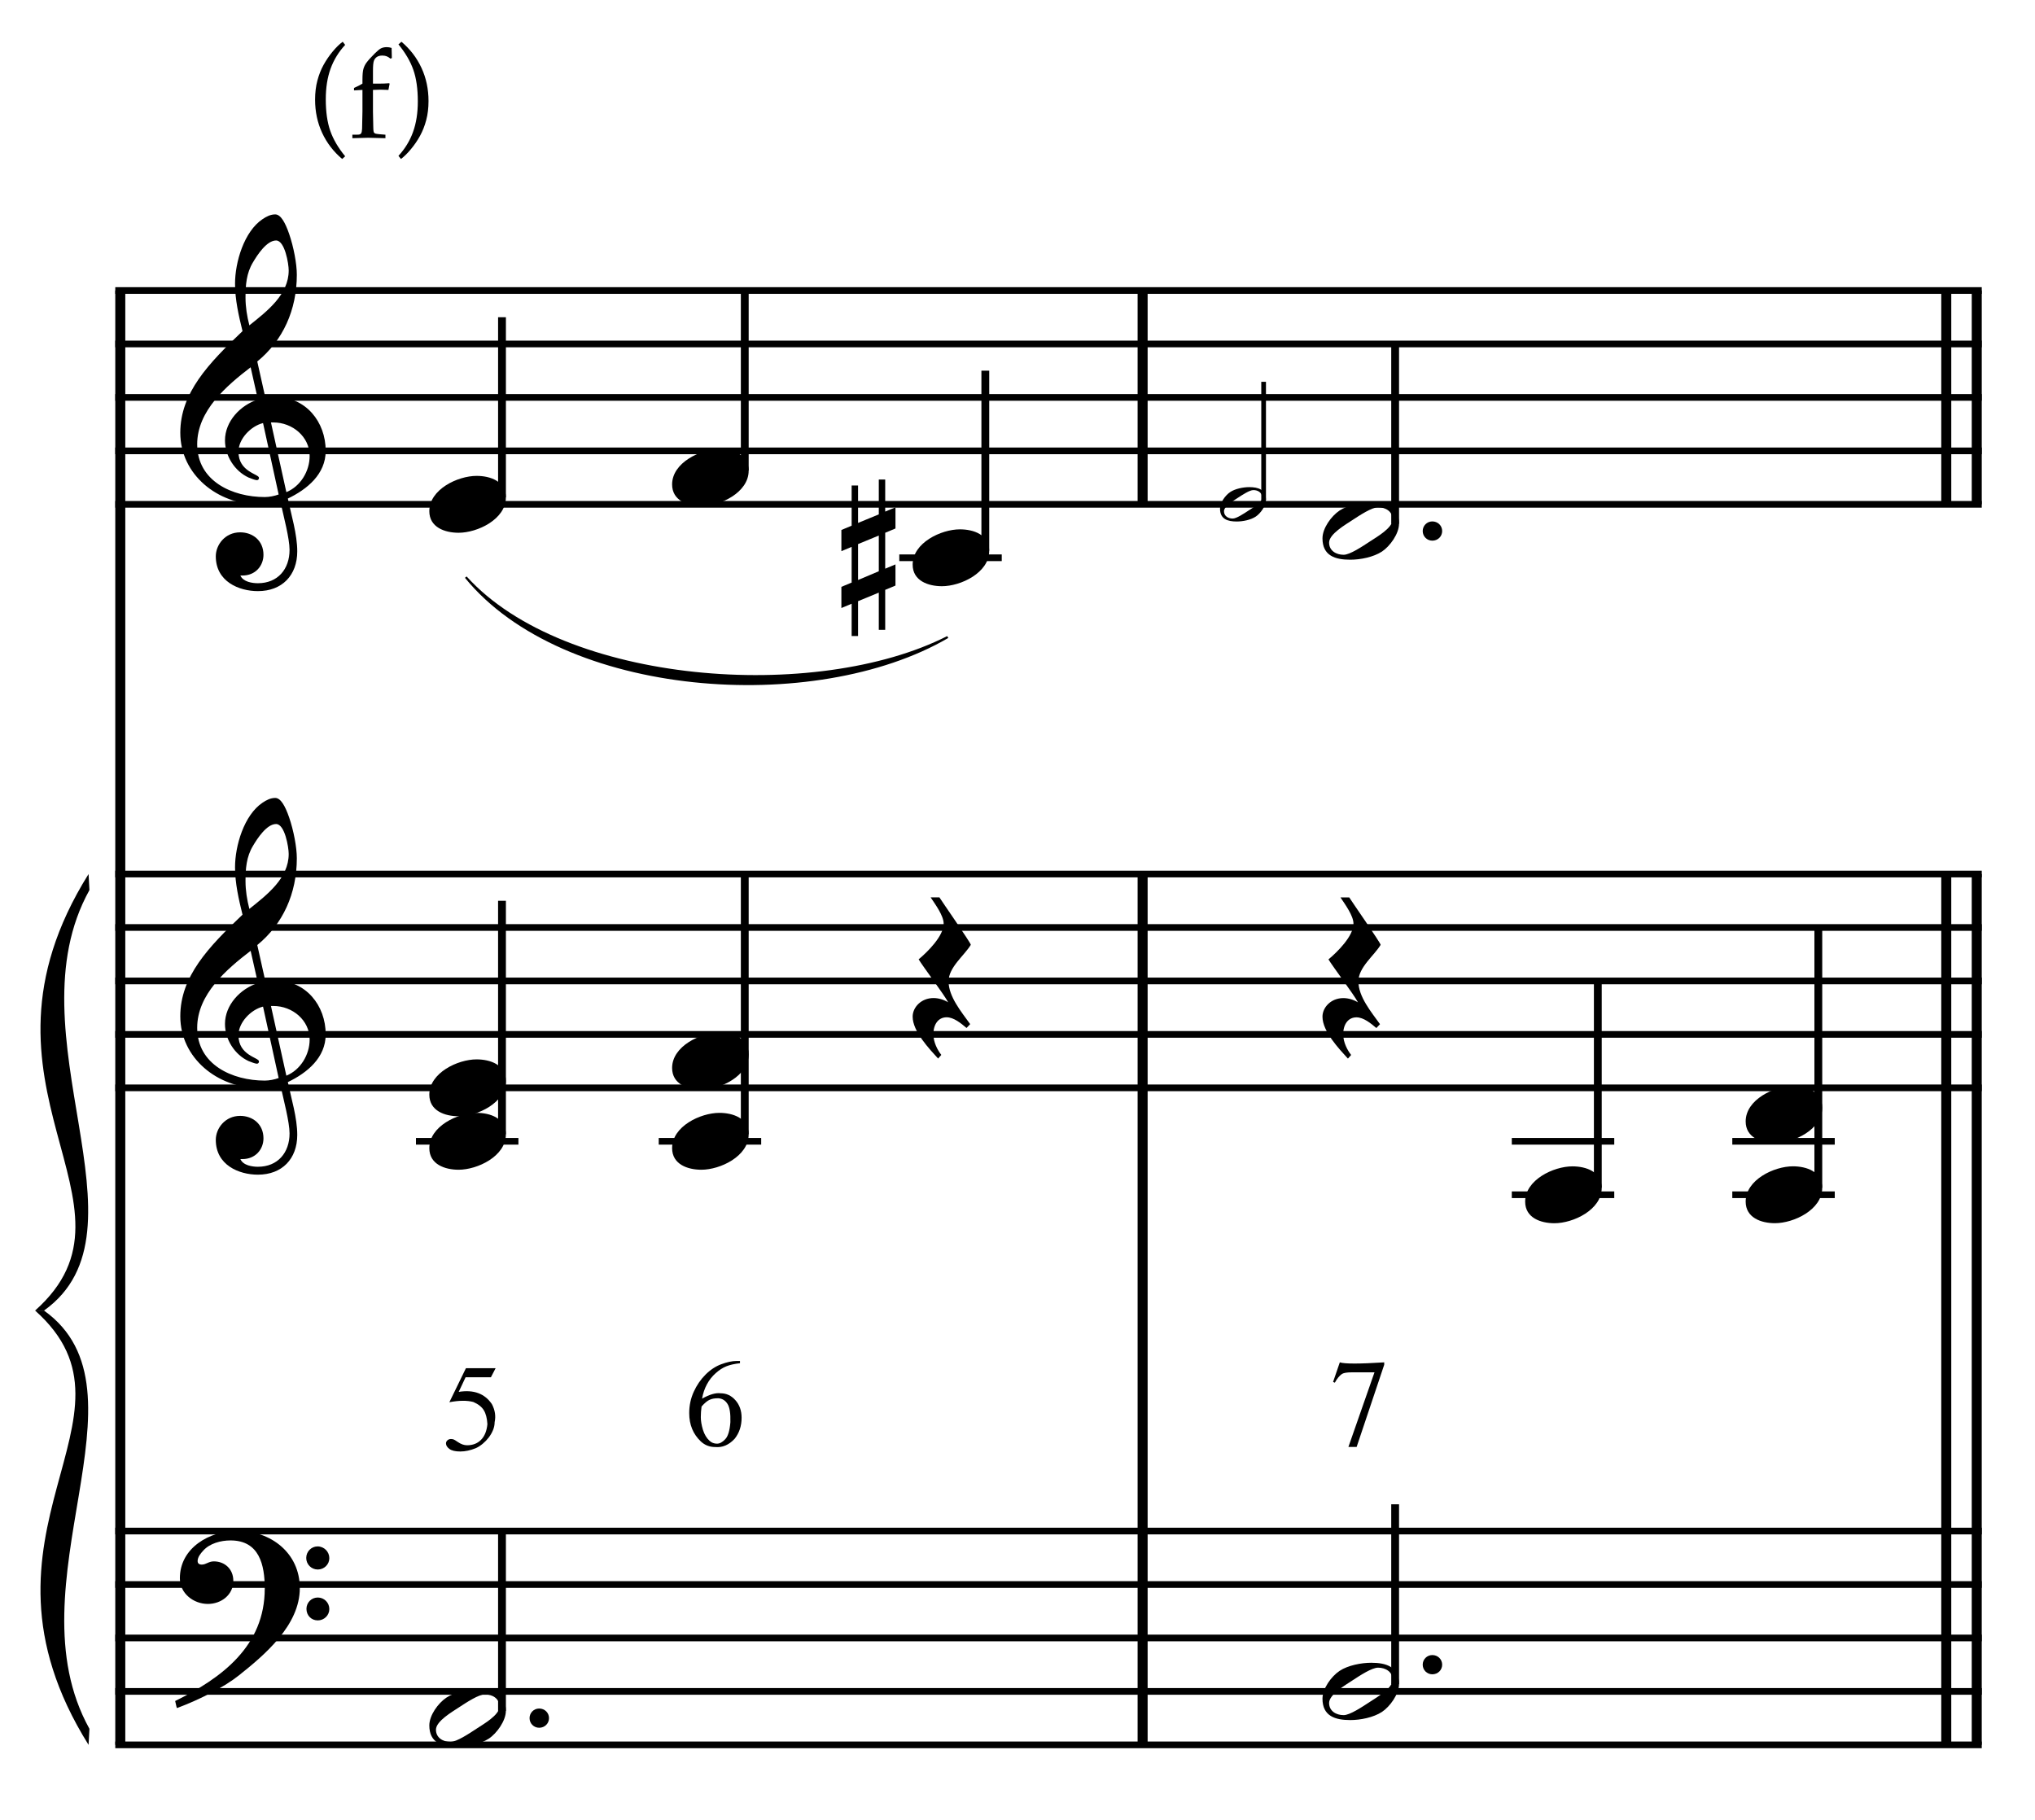<?xml version="1.0" encoding="UTF-8" standalone="no"?>
<!DOCTYPE svg PUBLIC "-//W3C//DTD SVG 1.1//EN" "http://www.w3.org/Graphics/SVG/1.1/DTD/svg11.dtd">
<svg width="100%" height="100%" viewBox="0 0 813 727" version="1.1" xmlns="http://www.w3.org/2000/svg" xmlns:xlink="http://www.w3.org/1999/xlink" xml:space="preserve" xmlns:serif="http://www.serif.com/" style="fill-rule:evenodd;clip-rule:evenodd;stroke-miterlimit:10;">
    <g id="Trim" transform="matrix(4.167,0,0,4.167,0,0)">
        <g transform="matrix(0,1,1,0,-584.142,-10.957)">
            <path d="M38.811,595.674L178.254,595.674" style="fill:none;fill-rule:nonzero;stroke:black;stroke-width:0.96px;"/>
        </g>
        <g transform="matrix(0,1,1,0,-458.152,-80.999)">
            <path d="M164.801,567.7L248.296,567.7" style="fill:none;fill-rule:nonzero;stroke:black;stroke-width:0.96px;"/>
        </g>
        <g transform="matrix(0,1,1,0,-545.598,-168.444)">
            <path d="M196.298,655.146L216.798,655.146" style="fill:none;fill-rule:nonzero;stroke:black;stroke-width:0.96px;"/>
        </g>
        <g transform="matrix(0,1,1,0,-378.181,-160.97)">
            <path d="M244.772,567.7L328.267,567.7" style="fill:none;fill-rule:nonzero;stroke:black;stroke-width:0.96px;"/>
        </g>
        <g transform="matrix(0,1,1,0,-381.104,-158.047)">
            <path d="M241.849,567.7L325.344,567.7" style="fill:none;fill-rule:nonzero;stroke:black;stroke-width:0.96px;"/>
        </g>
        <g transform="matrix(0,1,1,0,-465.626,-248.415)">
            <path d="M276.27,655.146L296.77,655.146" style="fill:none;fill-rule:nonzero;stroke:black;stroke-width:0.96px;"/>
        </g>
        <g transform="matrix(0,1,1,0,-468.549,-245.492)">
            <path d="M273.347,655.146L293.847,655.146" style="fill:none;fill-rule:nonzero;stroke:black;stroke-width:0.96px;"/>
        </g>
        <g>
            <path d="M31.226,43.229C31.226,40.441 29.319,38.063 26.408,38.063C26.08,38.063 25.773,38.084 25.445,38.145L24.666,34.66C27.126,32.651 28.458,29.72 28.458,26.337C28.458,25.292 28.151,23.672 27.72,22.422C27.351,21.356 26.921,20.556 26.388,20.556C25.937,20.556 25.547,20.761 25.178,21.007C23.395,22.196 22.534,25.148 22.534,27.198C22.534,28.736 22.882,30.253 23.251,31.749C19.992,34.845 17.286,37.674 17.286,41.487C17.286,45.525 20.894,48.354 24.748,48.354C25.465,48.354 26.203,48.293 26.88,48.088C27.187,49.482 27.761,51.634 27.761,52.721C27.761,54.566 26.634,55.919 24.727,55.919C24.194,55.919 23.313,55.796 23.046,55.181L23.251,55.181C24.481,55.181 25.26,54.258 25.26,53.192C25.26,51.819 24.215,51.04 23.026,51.04C21.57,51.04 20.689,52.249 20.689,53.336C20.689,55.755 22.903,56.677 24.727,56.677C27.044,56.677 28.499,55.16 28.499,52.864C28.499,51.224 27.925,49.379 27.597,47.801C29.442,46.919 31.226,45.464 31.226,43.229ZM27.679,25.927C27.679,28.244 25.629,29.822 23.907,31.196C23.682,30.314 23.538,29.433 23.538,28.531C23.538,27.342 23.62,26.194 24.256,25.148C24.666,24.451 25.568,23.057 26.47,23.057C27.31,23.057 27.679,25.292 27.679,25.927ZM26.716,47.411C26.326,47.555 25.814,47.657 25.383,47.657C22.288,47.657 18.905,46.14 18.905,42.594C18.905,39.375 21.734,36.977 24.03,35.214L24.727,38.309C23.046,38.842 21.57,40.4 21.57,42.225C21.57,43.701 22.493,45.177 23.846,45.792C24.01,45.853 24.461,46.038 24.625,46.038C24.768,46.038 24.83,45.935 24.83,45.812C24.83,45.443 22.862,45.259 22.862,43.311C22.862,42.081 24.051,40.851 25.219,40.564L26.716,47.411ZM29.688,43.721C29.688,45.177 28.807,46.632 27.454,47.186L25.978,40.503L26.203,40.503C28.048,40.503 29.688,41.876 29.688,43.721Z" style="fill-rule:nonzero;"/>
            <path d="M31.226,99.179C31.226,96.391 29.319,94.013 26.408,94.013C26.08,94.013 25.773,94.034 25.445,94.095L24.666,90.61C27.126,88.601 28.458,85.67 28.458,82.287C28.458,81.242 28.151,79.622 27.72,78.372C27.351,77.306 26.921,76.506 26.388,76.506C25.937,76.506 25.547,76.711 25.178,76.957C23.395,78.146 22.534,81.098 22.534,83.148C22.534,84.686 22.882,86.203 23.251,87.699C19.992,90.795 17.286,93.624 17.286,97.437C17.286,101.475 20.894,104.304 24.748,104.304C25.465,104.304 26.203,104.243 26.88,104.038C27.187,105.432 27.761,107.584 27.761,108.671C27.761,110.516 26.634,111.869 24.727,111.869C24.194,111.869 23.313,111.746 23.046,111.131L23.251,111.131C24.481,111.131 25.26,110.208 25.26,109.142C25.26,107.769 24.215,106.99 23.026,106.99C21.57,106.99 20.689,108.199 20.689,109.286C20.689,111.705 22.903,112.627 24.727,112.627C27.044,112.627 28.499,111.11 28.499,108.814C28.499,107.174 27.925,105.329 27.597,103.751C29.442,102.869 31.226,101.414 31.226,99.179ZM27.679,81.877C27.679,84.194 25.629,85.772 23.907,87.146C23.682,86.264 23.538,85.383 23.538,84.481C23.538,83.292 23.62,82.144 24.256,81.098C24.666,80.401 25.568,79.007 26.47,79.007C27.31,79.007 27.679,81.242 27.679,81.877ZM26.716,103.361C26.326,103.505 25.814,103.607 25.383,103.607C22.288,103.607 18.905,102.09 18.905,98.544C18.905,95.325 21.734,92.927 24.03,91.164L24.727,94.259C23.046,94.792 21.57,96.35 21.57,98.175C21.57,99.651 22.493,101.127 23.846,101.742C24.01,101.803 24.461,101.988 24.625,101.988C24.768,101.988 24.83,101.885 24.83,101.762C24.83,101.393 22.862,101.209 22.862,99.261C22.862,98.031 24.051,96.801 25.219,96.514L26.716,103.361ZM29.688,99.671C29.688,101.127 28.807,102.582 27.454,103.136L25.978,96.453L26.203,96.453C28.048,96.453 29.688,97.826 29.688,99.671Z" style="fill-rule:nonzero;"/>
            <path d="M28.745,152.268C28.745,148.906 25.978,146.774 22.759,146.774C20.115,146.774 17.245,148.393 17.245,151.325C17.245,152.78 18.557,153.785 19.93,153.785C21.201,153.785 22.37,152.924 22.37,151.571C22.37,150.423 21.529,149.705 20.504,149.705C19.992,149.705 19.766,150.013 19.336,150.013C19.049,150.013 18.946,149.849 18.946,149.685C18.946,149.295 19.233,148.947 19.479,148.68C20.094,147.983 21.16,147.696 22.103,147.696C24.871,147.696 25.383,150.054 25.383,152.309C25.383,157.823 21.283,160.878 16.794,163.092C16.937,163.686 16.917,163.707 16.978,163.768C19.213,162.928 21.55,161.718 22.882,160.652C25.363,158.684 28.745,155.835 28.745,152.268ZM31.574,149.398C31.574,148.783 31.082,148.27 30.447,148.27C29.852,148.27 29.36,148.762 29.36,149.377C29.36,149.992 29.852,150.484 30.467,150.484C31.082,150.484 31.574,149.992 31.574,149.398ZM31.574,154.277C31.574,153.662 31.082,153.17 30.467,153.17C29.852,153.17 29.381,153.662 29.381,154.256C29.381,154.892 29.852,155.363 30.467,155.363C31.082,155.363 31.574,154.871 31.574,154.277Z" style="fill-rule:nonzero;"/>
        </g>
        <g transform="matrix(1,0,0,1,-97,-637.542)">
            <path d="M108.052,665.396L287,665.396" style="fill:none;fill-rule:nonzero;stroke:black;stroke-width:0.64px;"/>
        </g>
        <g transform="matrix(1,0,0,1,-97,-627.292)">
            <path d="M108.052,660.271L287,660.271" style="fill:none;fill-rule:nonzero;stroke:black;stroke-width:0.64px;"/>
        </g>
        <g transform="matrix(1,0,0,1,-97,-617.042)">
            <path d="M108.052,655.146L287,655.146" style="fill:none;fill-rule:nonzero;stroke:black;stroke-width:0.64px;"/>
        </g>
        <g transform="matrix(1,0,0,1,-97,-606.792)">
            <path d="M108.052,650.021L287,650.021" style="fill:none;fill-rule:nonzero;stroke:black;stroke-width:0.64px;"/>
        </g>
        <g transform="matrix(1,0,0,1,-97,-596.542)">
            <path d="M108.052,644.896L287,644.896" style="fill:none;fill-rule:nonzero;stroke:black;stroke-width:0.64px;"/>
        </g>
        <g transform="matrix(1,0,0,1,-97,-525.646)">
            <path d="M108.052,609.448L287,609.448" style="fill:none;fill-rule:nonzero;stroke:black;stroke-width:0.64px;"/>
        </g>
        <g transform="matrix(1,0,0,1,-97,-515.396)">
            <path d="M108.052,604.323L287,604.323" style="fill:none;fill-rule:nonzero;stroke:black;stroke-width:0.64px;"/>
        </g>
        <g transform="matrix(1,0,0,1,-97,-505.146)">
            <path d="M108.052,599.198L287,599.198" style="fill:none;fill-rule:nonzero;stroke:black;stroke-width:0.64px;"/>
        </g>
        <g transform="matrix(1,0,0,1,-97,-494.896)">
            <path d="M108.052,594.073L287,594.073" style="fill:none;fill-rule:nonzero;stroke:black;stroke-width:0.64px;"/>
        </g>
        <g transform="matrix(1,0,0,1,-97,-484.646)">
            <path d="M108.052,588.948L287,588.948" style="fill:none;fill-rule:nonzero;stroke:black;stroke-width:0.64px;"/>
        </g>
        <g transform="matrix(1,0,0,1,-97,-399.656)">
            <path d="M108.052,546.453L287,546.453" style="fill:none;fill-rule:nonzero;stroke:black;stroke-width:0.64px;"/>
        </g>
        <g transform="matrix(1,0,0,1,-97,-389.406)">
            <path d="M108.052,541.328L287,541.328" style="fill:none;fill-rule:nonzero;stroke:black;stroke-width:0.64px;"/>
        </g>
        <g transform="matrix(1,0,0,1,-97,-379.156)">
            <path d="M108.052,536.203L287,536.203" style="fill:none;fill-rule:nonzero;stroke:black;stroke-width:0.64px;"/>
        </g>
        <g transform="matrix(1,0,0,1,-97,-368.906)">
            <path d="M108.052,531.078L287,531.078" style="fill:none;fill-rule:nonzero;stroke:black;stroke-width:0.64px;"/>
        </g>
        <g transform="matrix(1,0,0,1,-97,-358.656)">
            <path d="M108.052,525.953L287,525.953" style="fill:none;fill-rule:nonzero;stroke:black;stroke-width:0.64px;"/>
        </g>
        <g transform="matrix(1,0,0,1,-97,-483.792)">
            <path d="M105.49,567.594C92.677,588.094 111.896,599.198 100.365,609.448L101.219,609.448C111.981,601.76 97.888,582.969 105.575,569.131" style="fill-rule:nonzero;"/>
        </g>
        <g transform="matrix(1,0,0,1,-97,-400.297)">
            <path d="M105.49,567.594C92.677,547.094 111.896,536.203 100.365,525.953L101.219,525.953C111.981,533.641 97.888,552.219 105.575,566.056" style="fill-rule:nonzero;"/>
        </g>
        <g transform="matrix(0,-1,-1,0,702.332,184.175)">
            <path d="M136.498,654.203L153.758,654.203" style="fill:none;fill-rule:nonzero;stroke:black;stroke-width:0.75px;"/>
        </g>
        <g transform="matrix(0,-1,-1,0,728.17,204.889)">
            <path d="M159.774,656.766L177.034,656.766" style="fill:none;fill-rule:nonzero;stroke:black;stroke-width:0.75px;"/>
        </g>
        <g transform="matrix(0,-1,-1,0,743.545,235.639)">
            <path d="M182.837,649.078L200.097,649.078" style="fill:none;fill-rule:nonzero;stroke:black;stroke-width:0.75px;"/>
        </g>
        <g transform="matrix(1,0,0,1,-97,-586.292)">
            <path d="M183.219,639.771L193.042,639.771" style="fill:none;fill-rule:nonzero;stroke:black;stroke-width:0.64px;"/>
        </g>
        <g transform="matrix(0,-1,-1,0,643.821,242.685)">
            <path d="M133.936,595.693L156.321,595.693" style="fill:none;fill-rule:nonzero;stroke:black;stroke-width:0.75px;"/>
        </g>
        <path d="M48.5,47.698C48.5,46.14 47.004,45.628 45.692,45.628C43.888,45.628 41.161,46.919 41.161,49.01C41.161,50.568 42.658,51.081 43.97,51.081C45.774,51.081 48.5,49.789 48.5,47.698Z" style="fill-rule:nonzero;"/>
        <g>
            <path d="M71.777,45.136C71.777,43.578 70.28,43.065 68.968,43.065C67.164,43.065 64.438,44.357 64.438,46.448C64.438,48.006 65.934,48.518 67.246,48.518C69.05,48.518 71.777,47.227 71.777,45.136Z" style="fill-rule:nonzero;"/>
            <path d="M85.853,56.144L85.853,54.115L84.869,54.525L84.869,51.081L85.853,50.671L85.853,48.641L84.869,49.051L84.869,45.976L84.254,45.976L84.254,49.318L82.266,50.138L82.266,46.55L81.651,46.55L81.651,50.404L80.667,50.814L80.667,52.844L81.651,52.434L81.651,55.857L80.667,56.267L80.667,58.297L81.651,57.887L81.651,60.982L82.266,60.982L82.266,57.641L84.254,56.821L84.254,60.388L84.869,60.388L84.869,56.554L85.853,56.144ZM84.254,54.771L82.266,55.611L82.266,52.167L84.254,51.347L84.254,54.771Z" style="fill-rule:nonzero;"/>
            <path d="M94.839,52.823C94.839,51.265 93.343,50.753 92.031,50.753C90.227,50.753 87.5,52.044 87.5,54.135C87.5,55.693 88.997,56.206 90.309,56.206C92.113,56.206 94.839,54.914 94.839,52.823Z" style="fill-rule:nonzero;"/>
            <path d="M48.5,103.643C48.5,102.085 47.004,101.573 45.692,101.573C43.888,101.573 41.161,102.864 41.161,104.955C41.161,106.513 42.658,107.026 43.97,107.026C45.774,107.026 48.5,105.734 48.5,103.643Z" style="fill-rule:nonzero;"/>
        </g>
        <g transform="matrix(1,0,0,1,-97,-474.396)">
            <path d="M136.88,583.823L146.703,583.823" style="fill:none;fill-rule:nonzero;stroke:black;stroke-width:0.64px;"/>
        </g>
        <g transform="matrix(0,-1,-1,0,668.378,264.68)">
            <path d="M155.93,596.974L180.878,596.974" style="fill:none;fill-rule:nonzero;stroke:black;stroke-width:0.75px;"/>
        </g>
        <g transform="matrix(1,0,0,1,-97,-474.396)">
            <path d="M160.156,583.823L169.979,583.823" style="fill:none;fill-rule:nonzero;stroke:black;stroke-width:0.64px;"/>
        </g>
        <path d="M48.5,108.771C48.5,107.213 47.004,106.701 45.692,106.701C43.888,106.701 41.161,107.992 41.161,110.083C41.161,111.641 42.658,112.154 43.97,112.154C45.774,112.154 48.5,110.862 48.5,108.771Z" style="fill-rule:nonzero;"/>
        <g>
            <path d="M71.777,101.084C71.777,99.526 70.28,99.013 68.968,99.013C67.164,99.013 64.438,100.305 64.438,102.396C64.438,103.954 65.934,104.466 67.246,104.466C69.05,104.466 71.777,103.175 71.777,101.084Z" style="fill-rule:nonzero;"/>
            <path d="M71.777,108.771C71.777,107.213 70.28,106.701 68.968,106.701C67.164,106.701 64.438,107.992 64.438,110.083C64.438,111.641 65.934,112.154 67.246,112.154C69.05,112.154 71.777,110.862 71.777,108.771Z" style="fill-rule:nonzero;"/>
        </g>
        <path d="M93.076,90.588C93.076,90.403 90.247,86.344 90.063,86.037L89.222,86.037C89.673,86.713 90.473,87.8 90.473,88.558C90.473,89.747 88.935,91.264 88.074,91.982C88.464,92.638 90.555,95.405 90.903,96.102C90.513,95.856 89.981,95.692 89.509,95.692C88.3,95.692 87.5,96.594 87.5,97.476C87.5,98.89 89.099,100.571 89.94,101.494L90.247,101.145C89.899,100.694 89.489,99.956 89.489,99.157C89.489,98.214 89.96,97.537 90.76,97.537C91.436,97.537 92.133,98.111 92.666,98.562L93.015,98.193C92.195,97.045 90.944,95.569 90.944,94.093C90.944,92.74 92.461,91.613 93.076,90.588Z" style="fill-rule:nonzero;"/>
        <path d="M52.636,164.734C52.636,164.222 52.226,163.812 51.693,163.812C51.181,163.812 50.771,164.222 50.771,164.734C50.771,165.247 51.181,165.657 51.693,165.657C52.226,165.657 52.636,165.247 52.636,164.734Z" style="fill-rule:nonzero;"/>
        <g transform="matrix(0,-1,-1,0,585.961,300.545)">
            <path d="M136.508,537.833L153.748,537.833" style="fill:none;fill-rule:nonzero;stroke:black;stroke-width:0.75px;"/>
        </g>
        <g transform="matrix(0,-1,-1,0,772.126,260.422)">
            <path d="M212.485,650.977L223.813,650.977" style="fill:none;fill-rule:nonzero;stroke:black;stroke-width:0.45px;"/>
        </g>
        <path d="M48.5,164.037C48.5,162.356 47.25,161.987 45.835,161.987C44.892,161.987 43.601,162.233 42.801,162.766C42.002,163.299 41.161,164.468 41.161,165.431C41.161,167.112 42.391,167.481 43.826,167.481C44.81,167.481 46.04,167.235 46.86,166.702C47.639,166.19 48.5,164.98 48.5,164.037ZM47.885,163.627C47.885,164.447 46.348,165.308 45.733,165.718C44.954,166.231 43.785,167.01 43.191,167.01C42.473,167.01 41.797,166.62 41.797,165.841C41.797,165.021 43.375,164.119 43.99,163.709C44.769,163.197 45.897,162.459 46.491,162.459C47.209,162.459 47.885,162.848 47.885,163.627Z" style="fill-rule:nonzero;"/>
        <g>
            <path d="M47.518,131.181L47.064,132.054L44.636,132.054L43.979,133.453C45.414,133.222 46.474,133.613 47.159,134.625C47.462,135.199 47.55,135.777 47.423,136.359C47.423,136.614 47.371,136.867 47.267,137.118C47.163,137.369 47.028,137.605 46.86,137.824C46.693,138.043 46.502,138.242 46.286,138.422C46.071,138.601 45.852,138.743 45.629,138.846C45.103,139.062 44.604,139.169 44.134,139.169C43.656,139.169 43.307,139.087 43.088,138.924C42.868,138.761 42.759,138.583 42.759,138.392C42.759,138.28 42.805,138.183 42.896,138.099C42.988,138.015 43.102,137.973 43.237,137.973C43.341,137.973 43.43,137.989 43.506,138.021C43.582,138.053 43.711,138.133 43.895,138.26C44.198,138.468 44.493,138.571 44.78,138.571C45.33,138.571 45.776,138.398 46.119,138.051C46.462,137.704 46.665,137.204 46.729,136.55C46.697,135.976 46.581,135.53 46.382,135.211C46.191,134.892 45.856,134.629 45.378,134.422C44.772,134.262 44.006,134.27 43.082,134.446L44.672,131.181L47.518,131.181Z" style="fill-rule:nonzero;"/>
            <path d="M70.945,130.491L70.945,130.706C70.427,130.762 69.993,130.86 69.642,130.999C69.291,131.139 68.948,131.36 68.614,131.663C68.279,131.958 68,132.312 67.776,132.727C67.553,133.142 67.398,133.6 67.31,134.102C68.036,133.696 68.629,133.524 69.092,133.588C69.642,133.588 70.112,133.807 70.503,134.246C70.902,134.692 71.101,135.254 71.101,135.932C71.101,136.721 70.878,137.395 70.431,137.953C69.881,138.543 69.263,138.806 68.578,138.742C68.036,138.742 67.573,138.563 67.19,138.204C66.449,137.502 66.078,136.598 66.078,135.489C66.078,134.764 66.222,134.084 66.509,133.451C66.796,132.817 67.171,132.269 67.633,131.806C68.103,131.336 68.61,131.001 69.152,130.802C69.71,130.594 70.196,130.491 70.611,130.491L70.945,130.491ZM67.262,134.856C67.214,135.206 67.19,135.545 67.19,135.872C67.19,136.231 67.258,136.637 67.394,137.092C67.537,137.538 67.745,137.885 68.016,138.132C68.215,138.324 68.458,138.419 68.745,138.419C69,138.419 69.259,138.28 69.522,138.001C69.793,137.73 69.961,137.184 70.025,136.362C70.049,135.533 69.961,134.955 69.762,134.628C69.554,134.286 69.263,134.098 68.889,134.066C68.546,134.058 68.263,134.106 68.04,134.21C67.824,134.298 67.565,134.513 67.262,134.856Z" style="fill-rule:nonzero;"/>
        </g>
        <g>
            <path d="M121.372,47.936C121.372,46.927 120.622,46.706 119.773,46.706C119.207,46.706 118.433,46.854 117.953,47.173C117.473,47.493 116.969,48.194 116.969,48.772C116.969,49.781 117.707,50.002 118.568,50.002C119.158,50.002 119.896,49.855 120.388,49.535C120.856,49.227 121.372,48.502 121.372,47.936ZM121.003,47.69C121.003,48.182 120.081,48.699 119.712,48.945C119.244,49.252 118.543,49.719 118.187,49.719C117.756,49.719 117.35,49.486 117.35,49.018C117.35,48.526 118.297,47.985 118.666,47.739C119.134,47.432 119.81,46.989 120.167,46.989C120.597,46.989 121.003,47.223 121.003,47.69Z" style="fill-rule:nonzero;"/>
            <path d="M138.267,50.917C138.267,50.404 137.857,49.994 137.324,49.994C136.811,49.994 136.401,50.404 136.401,50.917C136.401,51.429 136.811,51.839 137.324,51.839C137.857,51.839 138.267,51.429 138.267,50.917Z" style="fill-rule:nonzero;"/>
        </g>
        <g transform="matrix(0,-1,-1,0,785.409,272.358)">
            <path d="M222.138,651.651L239.379,651.651" style="fill:none;fill-rule:nonzero;stroke:black;stroke-width:0.75px;"/>
        </g>
        <g transform="matrix(0,-1,-1,0,742.477,354.154)">
            <path d="M240.279,589.287L260.102,589.287" style="fill:none;fill-rule:nonzero;stroke:black;stroke-width:0.75px;"/>
        </g>
        <g transform="matrix(1,0,0,1,-97,-464.146)">
            <path d="M241.943,578.698L251.766,578.698" style="fill:none;fill-rule:nonzero;stroke:black;stroke-width:0.64px;"/>
        </g>
        <g transform="matrix(1,0,0,1,-97,-474.396)">
            <path d="M241.943,583.823L251.766,583.823" style="fill:none;fill-rule:nonzero;stroke:black;stroke-width:0.64px;"/>
        </g>
        <g transform="matrix(0,-1,-1,0,766.18,372.732)">
            <path d="M258.858,591.849L283.805,591.849" style="fill:none;fill-rule:nonzero;stroke:black;stroke-width:0.75px;"/>
        </g>
        <g transform="matrix(1,0,0,1,-97,-464.146)">
            <path d="M263.083,578.698L272.906,578.698" style="fill:none;fill-rule:nonzero;stroke:black;stroke-width:0.64px;"/>
        </g>
        <g>
            <path d="M134.131,50.22C134.131,48.539 132.88,48.17 131.466,48.17C130.523,48.17 129.231,48.416 128.432,48.949C127.632,49.482 126.792,50.65 126.792,51.614C126.792,53.295 128.022,53.664 129.457,53.664C130.441,53.664 131.671,53.418 132.491,52.885C133.27,52.372 134.131,51.163 134.131,50.22ZM133.516,49.81C133.516,50.63 131.978,51.491 131.363,51.901C130.584,52.413 129.416,53.192 128.821,53.192C128.104,53.192 127.427,52.803 127.427,52.024C127.427,51.204 129.006,50.302 129.621,49.892C130.4,49.379 131.527,48.641 132.122,48.641C132.839,48.641 133.516,49.031 133.516,49.81Z" style="fill-rule:nonzero;"/>
            <path d="M132.368,90.592C132.368,90.408 129.539,86.349 129.354,86.041L128.514,86.041C128.965,86.718 129.764,87.804 129.764,88.563C129.764,89.752 128.227,91.269 127.366,91.986C127.755,92.642 129.846,95.41 130.195,96.107C129.805,95.861 129.272,95.697 128.801,95.697C127.591,95.697 126.792,96.599 126.792,97.48C126.792,98.895 128.391,100.576 129.231,101.498L129.539,101.15C129.19,100.699 128.78,99.961 128.78,99.161C128.78,98.218 129.252,97.542 130.051,97.542C130.728,97.542 131.425,98.116 131.958,98.567L132.306,98.198C131.486,97.05 130.236,95.574 130.236,94.098C130.236,92.745 131.753,91.617 132.368,90.592Z" style="fill-rule:nonzero;"/>
            <path d="M153.563,113.901C153.563,112.343 152.067,111.83 150.754,111.83C148.95,111.83 146.224,113.122 146.224,115.213C146.224,116.771 147.72,117.283 149.033,117.283C150.837,117.283 153.563,115.992 153.563,113.901Z" style="fill-rule:nonzero;"/>
        </g>
        <path d="M174.704,106.209C174.704,104.651 173.207,104.138 171.895,104.138C170.091,104.138 167.365,105.43 167.365,107.521C167.365,109.079 168.861,109.591 170.173,109.591C171.977,109.591 174.704,108.3 174.704,106.209Z" style="fill-rule:nonzero;"/>
        <g transform="matrix(1,0,0,1,-97,-474.396)">
            <path d="M263.083,583.823L272.906,583.823" style="fill:none;fill-rule:nonzero;stroke:black;stroke-width:0.64px;"/>
        </g>
        <path d="M174.704,113.896C174.704,112.338 173.207,111.826 171.895,111.826C170.091,111.826 167.365,113.117 167.365,115.208C167.365,116.766 168.861,117.279 170.173,117.279C171.977,117.279 174.704,115.987 174.704,113.896Z" style="fill-rule:nonzero;"/>
        <path d="M138.267,159.609C138.267,159.097 137.857,158.687 137.324,158.687C136.811,158.687 136.401,159.097 136.401,159.609C136.401,160.122 136.811,160.532 137.324,160.532C137.857,160.532 138.267,160.122 138.267,159.609Z" style="fill-rule:nonzero;"/>
        <g transform="matrix(0,-1,-1,0,674.154,383.613)">
            <path d="M222.138,540.396L239.379,540.396" style="fill:none;fill-rule:nonzero;stroke:black;stroke-width:0.75px;"/>
        </g>
        <path d="M134.131,161.475C134.131,159.794 132.88,159.425 131.466,159.425C130.523,159.425 129.231,159.671 128.432,160.204C127.632,160.737 126.792,161.905 126.792,162.869C126.792,164.55 128.022,164.919 129.457,164.919C130.441,164.919 131.671,164.673 132.491,164.14C133.27,163.627 134.131,162.418 134.131,161.475ZM133.516,161.065C133.516,161.885 131.978,162.746 131.363,163.156C130.584,163.668 129.416,164.447 128.821,164.447C128.104,164.447 127.427,164.058 127.427,163.279C127.427,162.459 129.006,161.557 129.621,161.147C130.4,160.634 131.527,159.896 132.122,159.896C132.839,159.896 133.516,160.286 133.516,161.065Z" style="fill-rule:nonzero;"/>
        <path d="M128.454,130.622C128.916,130.774 130.335,130.774 132.711,130.622L132.711,130.85L130.068,138.73L129.279,138.73L131.778,131.579L129.602,131.579C129.147,131.579 128.833,131.631 128.657,131.735C128.41,131.91 128.183,132.189 127.976,132.572L127.808,132.5L128.454,130.622Z" style="fill-rule:nonzero;"/>
        <g>
            <path d="M32.805,15.242C31.973,14.539 31.332,13.703 30.883,12.734C30.434,11.766 30.209,10.707 30.209,9.559C30.209,8.887 30.282,8.275 30.429,7.725C30.575,7.174 30.771,6.675 31.018,6.228C31.264,5.78 31.555,5.354 31.891,4.947C32.227,4.541 32.549,4.227 32.857,4.004L33.092,4.303C32.467,4.979 32.001,5.739 31.694,6.585C31.388,7.431 31.234,8.408 31.234,9.518C31.234,10.721 31.378,11.73 31.665,12.547C31.952,13.363 32.428,14.176 33.092,14.984L32.805,15.242Z" style="fill-rule:nonzero;"/>
            <path d="M33.941,8.668L33.941,8.428C34.246,8.299 34.516,8.162 34.75,8.018L34.75,7.666C34.75,7.158 34.782,6.8 34.847,6.591C34.911,6.382 35.002,6.195 35.119,6.031C35.295,5.789 35.572,5.48 35.951,5.105C36.205,4.859 36.392,4.705 36.514,4.643C36.674,4.561 36.861,4.52 37.076,4.52C37.228,4.52 37.385,4.545 37.545,4.596L37.568,5.568L37.433,5.621C37.312,5.52 37.192,5.445 37.073,5.398C36.954,5.352 36.814,5.328 36.654,5.328C36.443,5.328 36.271,5.371 36.139,5.457C36.006,5.543 35.909,5.666 35.849,5.826C35.788,5.986 35.758,6.313 35.758,6.805L35.758,8.018L36.379,8.018C36.691,8.018 36.998,8.006 37.299,7.982L37.357,8.018L37.24,8.621C36.9,8.605 36.65,8.598 36.49,8.598C36.326,8.598 36.082,8.605 35.758,8.621L35.758,10.719C35.758,10.977 35.767,11.447 35.787,12.131C35.791,12.373 35.801,12.527 35.816,12.594C35.832,12.66 35.852,12.708 35.878,12.737C35.903,12.767 35.945,12.791 36.004,12.811C36.121,12.846 36.437,12.881 36.953,12.916L36.953,13.25C36.043,13.223 35.488,13.209 35.289,13.209C35.109,13.209 34.607,13.223 33.783,13.25L33.783,12.916L34.34,12.91C34.422,12.906 34.485,12.892 34.53,12.866C34.575,12.841 34.609,12.809 34.633,12.77C34.676,12.691 34.703,12.553 34.715,12.354C34.715,12.303 34.726,11.742 34.75,10.672L34.75,8.621L33.941,8.668Z" style="fill-rule:nonzero;"/>
            <path d="M38.441,15.242L38.201,14.943C38.826,14.268 39.292,13.506 39.598,12.658C39.905,11.811 40.058,10.832 40.058,9.723C40.058,8.52 39.915,7.51 39.628,6.693C39.341,5.877 38.865,5.064 38.201,4.256L38.488,4.004C39.32,4.707 39.961,5.543 40.41,6.512C40.859,7.48 41.084,8.539 41.084,9.688C41.084,10.355 41.011,10.965 40.864,11.516C40.718,12.066 40.521,12.566 40.275,13.016C40.029,13.465 39.738,13.892 39.402,14.296C39.066,14.7 38.746,15.016 38.441,15.242Z" style="fill-rule:nonzero;"/>
        </g>
        <g transform="matrix(1,0,0,1,-97,-569.338)">
            <path d="M141.578,624.739C150.974,636.27 175.104,637.978 187.917,630.505L187.813,630.327C175.262,636.707 151.132,634.999 141.737,624.609" style="fill-rule:nonzero;"/>
        </g>
    </g>
</svg>
